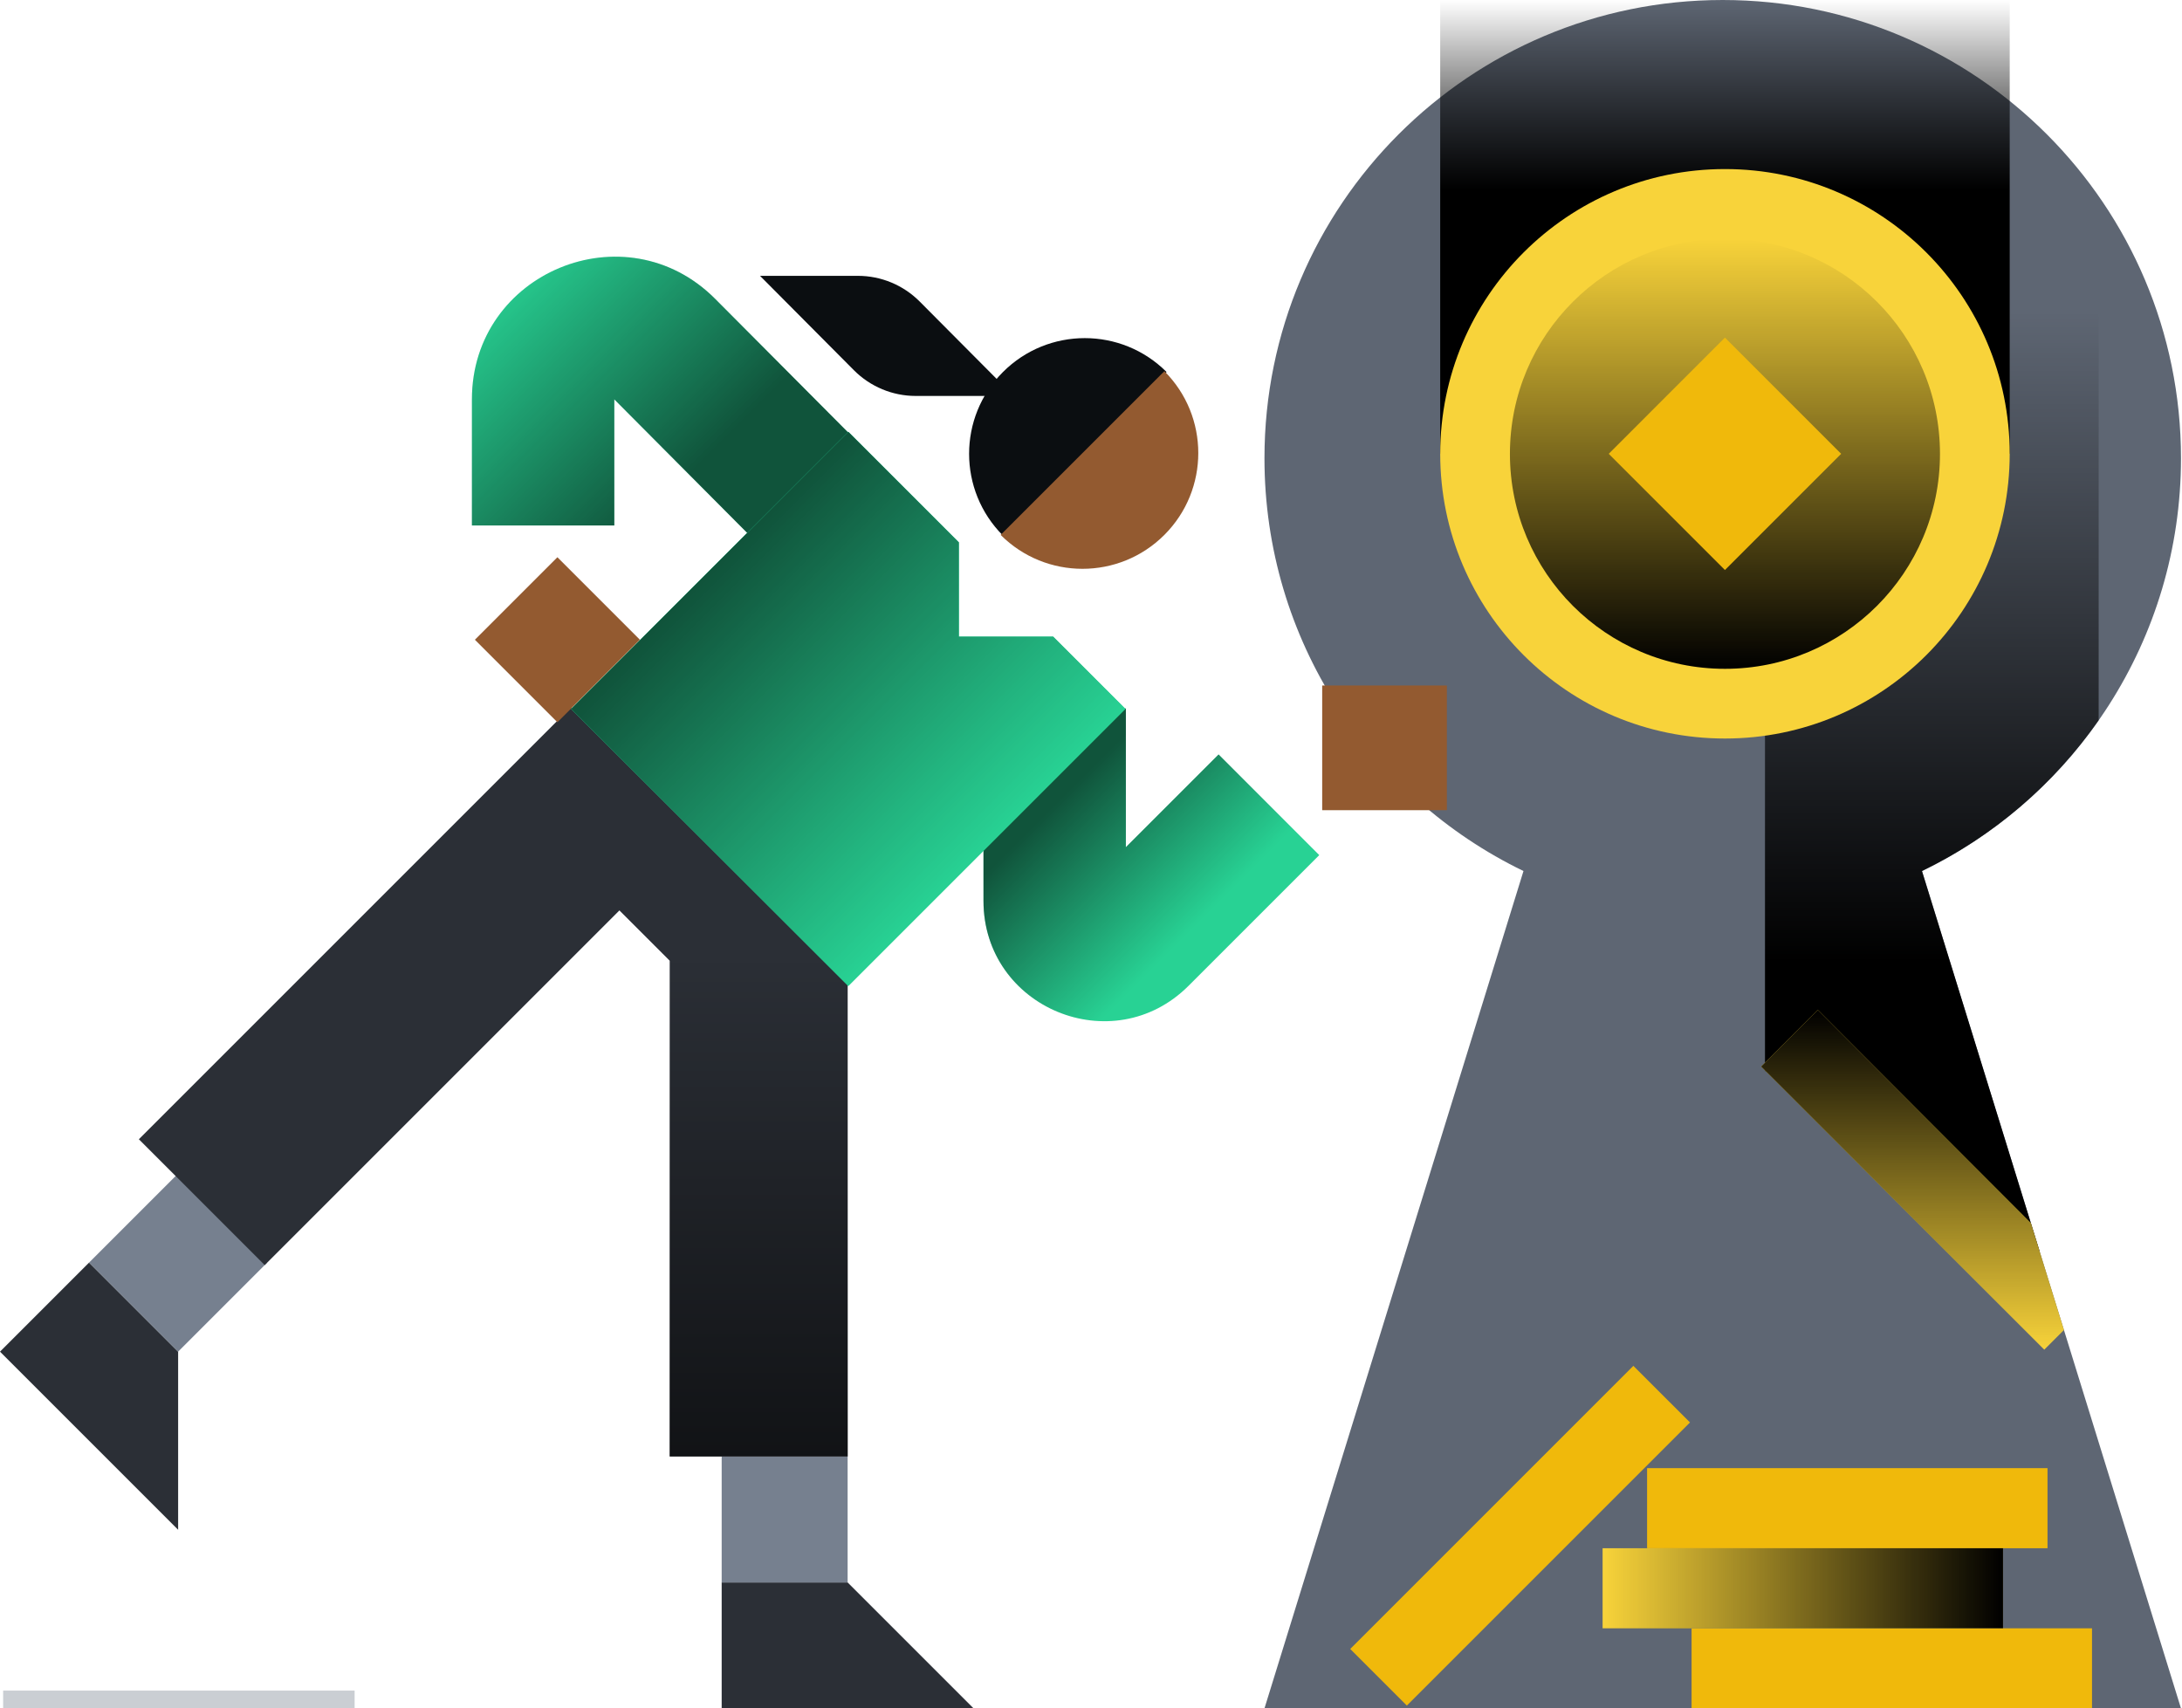 <svg width="235" height="184" viewBox="0 0 235 184" fill="none" xmlns="http://www.w3.org/2000/svg">
<path d="M164.078 93.812C147.569 85.829 136.182 68.921 136.182 49.354C136.182 22.097 158.279 0 185.536 0C212.794 0 234.891 22.097 234.891 49.354C234.891 68.921 223.504 85.829 206.995 93.812L234.891 184H136.182L164.078 93.812Z" fill="#5E6673"/>
<path d="M0.338 184L38.192 184L38.192 182.083L0.338 182.083L0.338 184Z" fill="#CACED3"/>
<g style="mix-blend-mode:soft-light">
<path d="M155.109 0L155.109 48.875L216.443 48.875L216.443 -2.68096e-06L155.109 0Z" fill="url(#paint0_linear_1336_5969)"/>
</g>
<path d="M182.183 184L225.308 184L225.308 175.375L182.183 175.375L182.183 184Z" fill="#F0B90B"/>
<path d="M177.391 166.75L220.516 166.75L220.516 158.125L177.391 158.125L177.391 166.75Z" fill="#F0B90B"/>
<path d="M151.517 183.697L182.011 153.203L175.912 147.105L145.418 177.599L151.517 183.697Z" fill="#F0B90B"/>
<path d="M172.599 175.375L215.724 175.375L215.724 166.75L172.599 166.75L172.599 175.375Z" fill="#F8D33A"/>
<g style="mix-blend-mode:soft-light">
<path d="M172.599 175.375L215.724 175.375L215.724 166.75L172.599 166.75L172.599 175.375Z" fill="url(#paint1_linear_1336_5969)"/>
</g>
<path d="M108.02 57.684C103.155 52.819 103.155 44.931 108.02 40.066C112.886 35.2 120.774 35.2 125.639 40.066L108.02 57.684Z" fill="#0B0E11"/>
<path d="M98.621 42.645L109.166 42.646L99.055 32.481C97.29 30.706 94.895 29.709 92.399 29.709L81.853 29.708L91.964 39.873C93.73 41.648 96.124 42.645 98.621 42.645Z" fill="#0B0E11"/>
<path d="M77.724 170.435L91.289 170.434L104.855 184L77.724 184L77.724 170.435Z" fill="#2B2F36"/>
<path d="M9.592 135.986L19.185 145.579L19.185 164.763L7.72079e-05 145.579L9.592 135.986Z" fill="#2B2F36"/>
<path d="M77.724 170.434L77.724 156.868L91.289 156.868L91.289 170.434L77.724 170.434Z" fill="#76808F"/>
<path d="M9.591 135.987L19.183 126.395L28.776 135.987L19.183 145.579L9.591 135.987Z" fill="#76808F"/>
<path d="M61.984 76.242L60.151 78.075C52.972 85.254 52.972 96.894 60.151 104.074L74.984 89.241L61.984 76.242Z" fill="#484E58"/>
<path fill-rule="evenodd" clip-rule="evenodd" d="M76.977 81.216L86.242 90.481C89.477 93.716 91.294 98.104 91.294 102.679V156.869H72.127V103.473L63.424 94.769L76.977 81.216Z" fill="#2B2F36"/>
<g style="mix-blend-mode:soft-light" opacity="0.6">
<path fill-rule="evenodd" clip-rule="evenodd" d="M76.977 81.216L86.242 90.481C89.477 93.716 91.294 98.104 91.294 102.679V156.869H72.127V103.473L63.424 94.769L76.977 81.216Z" fill="url(#paint2_linear_1336_5969)"/>
</g>
<path fill-rule="evenodd" clip-rule="evenodd" d="M61.478 76.18L75.031 89.733L28.509 136.255L14.956 122.703L61.478 76.18Z" fill="#2B2F36"/>
<path fill-rule="evenodd" clip-rule="evenodd" d="M121.255 91.242L131.24 81.257L142.082 92.099L128.007 106.174C119.857 114.324 105.921 108.552 105.921 97.025L105.922 76.312L121.255 76.312L121.255 91.242Z" fill="#28D294"/>
<g style="mix-blend-mode:soft-light" opacity="0.6">
<path fill-rule="evenodd" clip-rule="evenodd" d="M121.255 91.242L131.24 81.257L142.082 92.099L128.007 106.174C119.857 114.324 105.921 108.552 105.921 97.025L105.922 76.312L121.255 76.312L121.255 91.242Z" fill="url(#paint3_linear_1336_5969)"/>
</g>
<path d="M125.402 39.976C130.272 44.846 130.272 52.741 125.402 57.611C120.532 62.481 112.637 62.481 107.767 57.611L125.402 39.976Z" fill="#935A30"/>
<path d="M155.828 73.831L142.399 73.831L142.399 87.26L155.828 87.26L155.828 73.831Z" fill="#935A30"/>
<path fill-rule="evenodd" clip-rule="evenodd" d="M91.716 46.953L77.027 32.194C67.378 22.498 50.825 29.331 50.825 43.01L50.826 56.597L66.159 56.597L66.159 43.01L80.848 57.77L91.716 46.953Z" fill="#28D294"/>
<g style="mix-blend-mode:soft-light" opacity="0.6">
<path fill-rule="evenodd" clip-rule="evenodd" d="M91.716 46.953L77.027 32.194C67.378 22.498 50.825 29.331 50.825 43.01L50.826 56.597L66.159 56.597L66.159 43.01L80.848 57.77L91.716 46.953Z" fill="url(#paint4_linear_1336_5969)"/>
</g>
<path d="M51.145 68.903L60.032 77.79L68.919 68.903L60.032 60.016L51.145 68.903Z" fill="#935A30"/>
<g style="mix-blend-mode:soft-light">
<path fill-rule="evenodd" clip-rule="evenodd" d="M226.025 77.582L226.025 21.125C217.922 9.523 204.959 1.567 190.088 0.207L190.088 115.326L219.664 134.775L206.994 93.812C214.646 90.112 221.198 84.494 226.025 77.582Z" fill="url(#paint5_linear_1336_5969)"/>
</g>
<path d="M113.42 68.568H103.266V58.415L91.358 46.506L61.514 76.35L91.358 106.194L121.202 76.35L113.42 68.568Z" fill="#28D294"/>
<path d="M113.42 68.568H103.266V58.415L91.358 46.506L61.514 76.35L91.358 106.194L121.202 76.35L113.42 68.568Z" fill="#28D294"/>
<g style="mix-blend-mode:soft-light" opacity="0.6">
<path d="M113.42 68.568H103.266V58.415L91.358 46.506L61.514 76.35L91.358 106.194L121.202 76.35L113.42 68.568Z" fill="url(#paint6_linear_1336_5969)"/>
</g>
<path d="M222.284 143.245L218.719 131.719L195.771 108.771L189.672 114.87L220.166 145.364L222.284 143.245Z" fill="#F8D33A"/>
<g style="mix-blend-mode:soft-light">
<path d="M222.284 143.245L218.719 131.719L195.771 108.771L189.672 114.87L220.166 145.364L222.284 143.245Z" fill="url(#paint7_linear_1336_5969)"/>
</g>
<path d="M155.11 48.875C155.11 31.938 168.84 18.208 185.777 18.208C202.713 18.208 216.443 31.938 216.443 48.875C216.443 65.812 202.713 79.542 185.777 79.542C168.84 79.542 155.11 65.812 155.11 48.875Z" fill="#F8D33A"/>
<path d="M162.618 48.877C162.618 36.087 172.986 25.719 185.776 25.719C198.566 25.719 208.934 36.087 208.934 48.877C208.934 61.666 198.566 72.034 185.776 72.034C172.986 72.034 162.618 61.666 162.618 48.877Z" fill="#F8D33A"/>
<g style="mix-blend-mode:soft-light">
<path d="M162.618 48.877C162.618 36.087 172.986 25.719 185.776 25.719C198.566 25.719 208.934 36.087 208.934 48.877C208.934 61.666 198.566 72.034 185.776 72.034C172.986 72.034 162.618 61.666 162.618 48.877Z" fill="url(#paint8_linear_1336_5969)"/>
</g>
<path d="M198.293 48.877L185.775 61.394L173.258 48.877L185.775 36.359L198.293 48.877Z" fill="#F0B90B"/>
<defs>
<linearGradient id="paint0_linear_1336_5969" x1="170.269" y1="0" x2="170.269" y2="20.473" gradientUnits="userSpaceOnUse">
<stop stop-opacity="0"/>
<stop offset="1"/>
</linearGradient>
<linearGradient id="paint1_linear_1336_5969" x1="215.724" y1="171.063" x2="172.599" y2="171.062" gradientUnits="userSpaceOnUse">
<stop/>
<stop offset="1" stop-opacity="0"/>
</linearGradient>
<linearGradient id="paint2_linear_1336_5969" x1="72.069" y1="156.869" x2="72.069" y2="102.719" gradientUnits="userSpaceOnUse">
<stop/>
<stop offset="1" stop-opacity="0"/>
</linearGradient>
<linearGradient id="paint3_linear_1336_5969" x1="104.596" y1="95.696" x2="118.65" y2="109.75" gradientUnits="userSpaceOnUse">
<stop/>
<stop offset="1" stop-opacity="0"/>
</linearGradient>
<linearGradient id="paint4_linear_1336_5969" x1="71.625" y1="53.65" x2="50.452" y2="32.477" gradientUnits="userSpaceOnUse">
<stop/>
<stop offset="1" stop-opacity="0"/>
</linearGradient>
<linearGradient id="paint5_linear_1336_5969" x1="226.025" y1="33.468" x2="226.025" y2="103.683" gradientUnits="userSpaceOnUse">
<stop stop-opacity="0"/>
<stop offset="1"/>
</linearGradient>
<linearGradient id="paint6_linear_1336_5969" x1="76.748" y1="61.783" x2="106.426" y2="91.461" gradientUnits="userSpaceOnUse">
<stop/>
<stop offset="1" stop-opacity="0"/>
</linearGradient>
<linearGradient id="paint7_linear_1336_5969" x1="205.978" y1="108.771" x2="205.978" y2="145.364" gradientUnits="userSpaceOnUse">
<stop/>
<stop offset="1" stop-opacity="0"/>
</linearGradient>
<linearGradient id="paint8_linear_1336_5969" x1="185.776" y1="72.034" x2="185.776" y2="25.719" gradientUnits="userSpaceOnUse">
<stop/>
<stop offset="1" stop-opacity="0"/>
</linearGradient>
</defs>
</svg>

